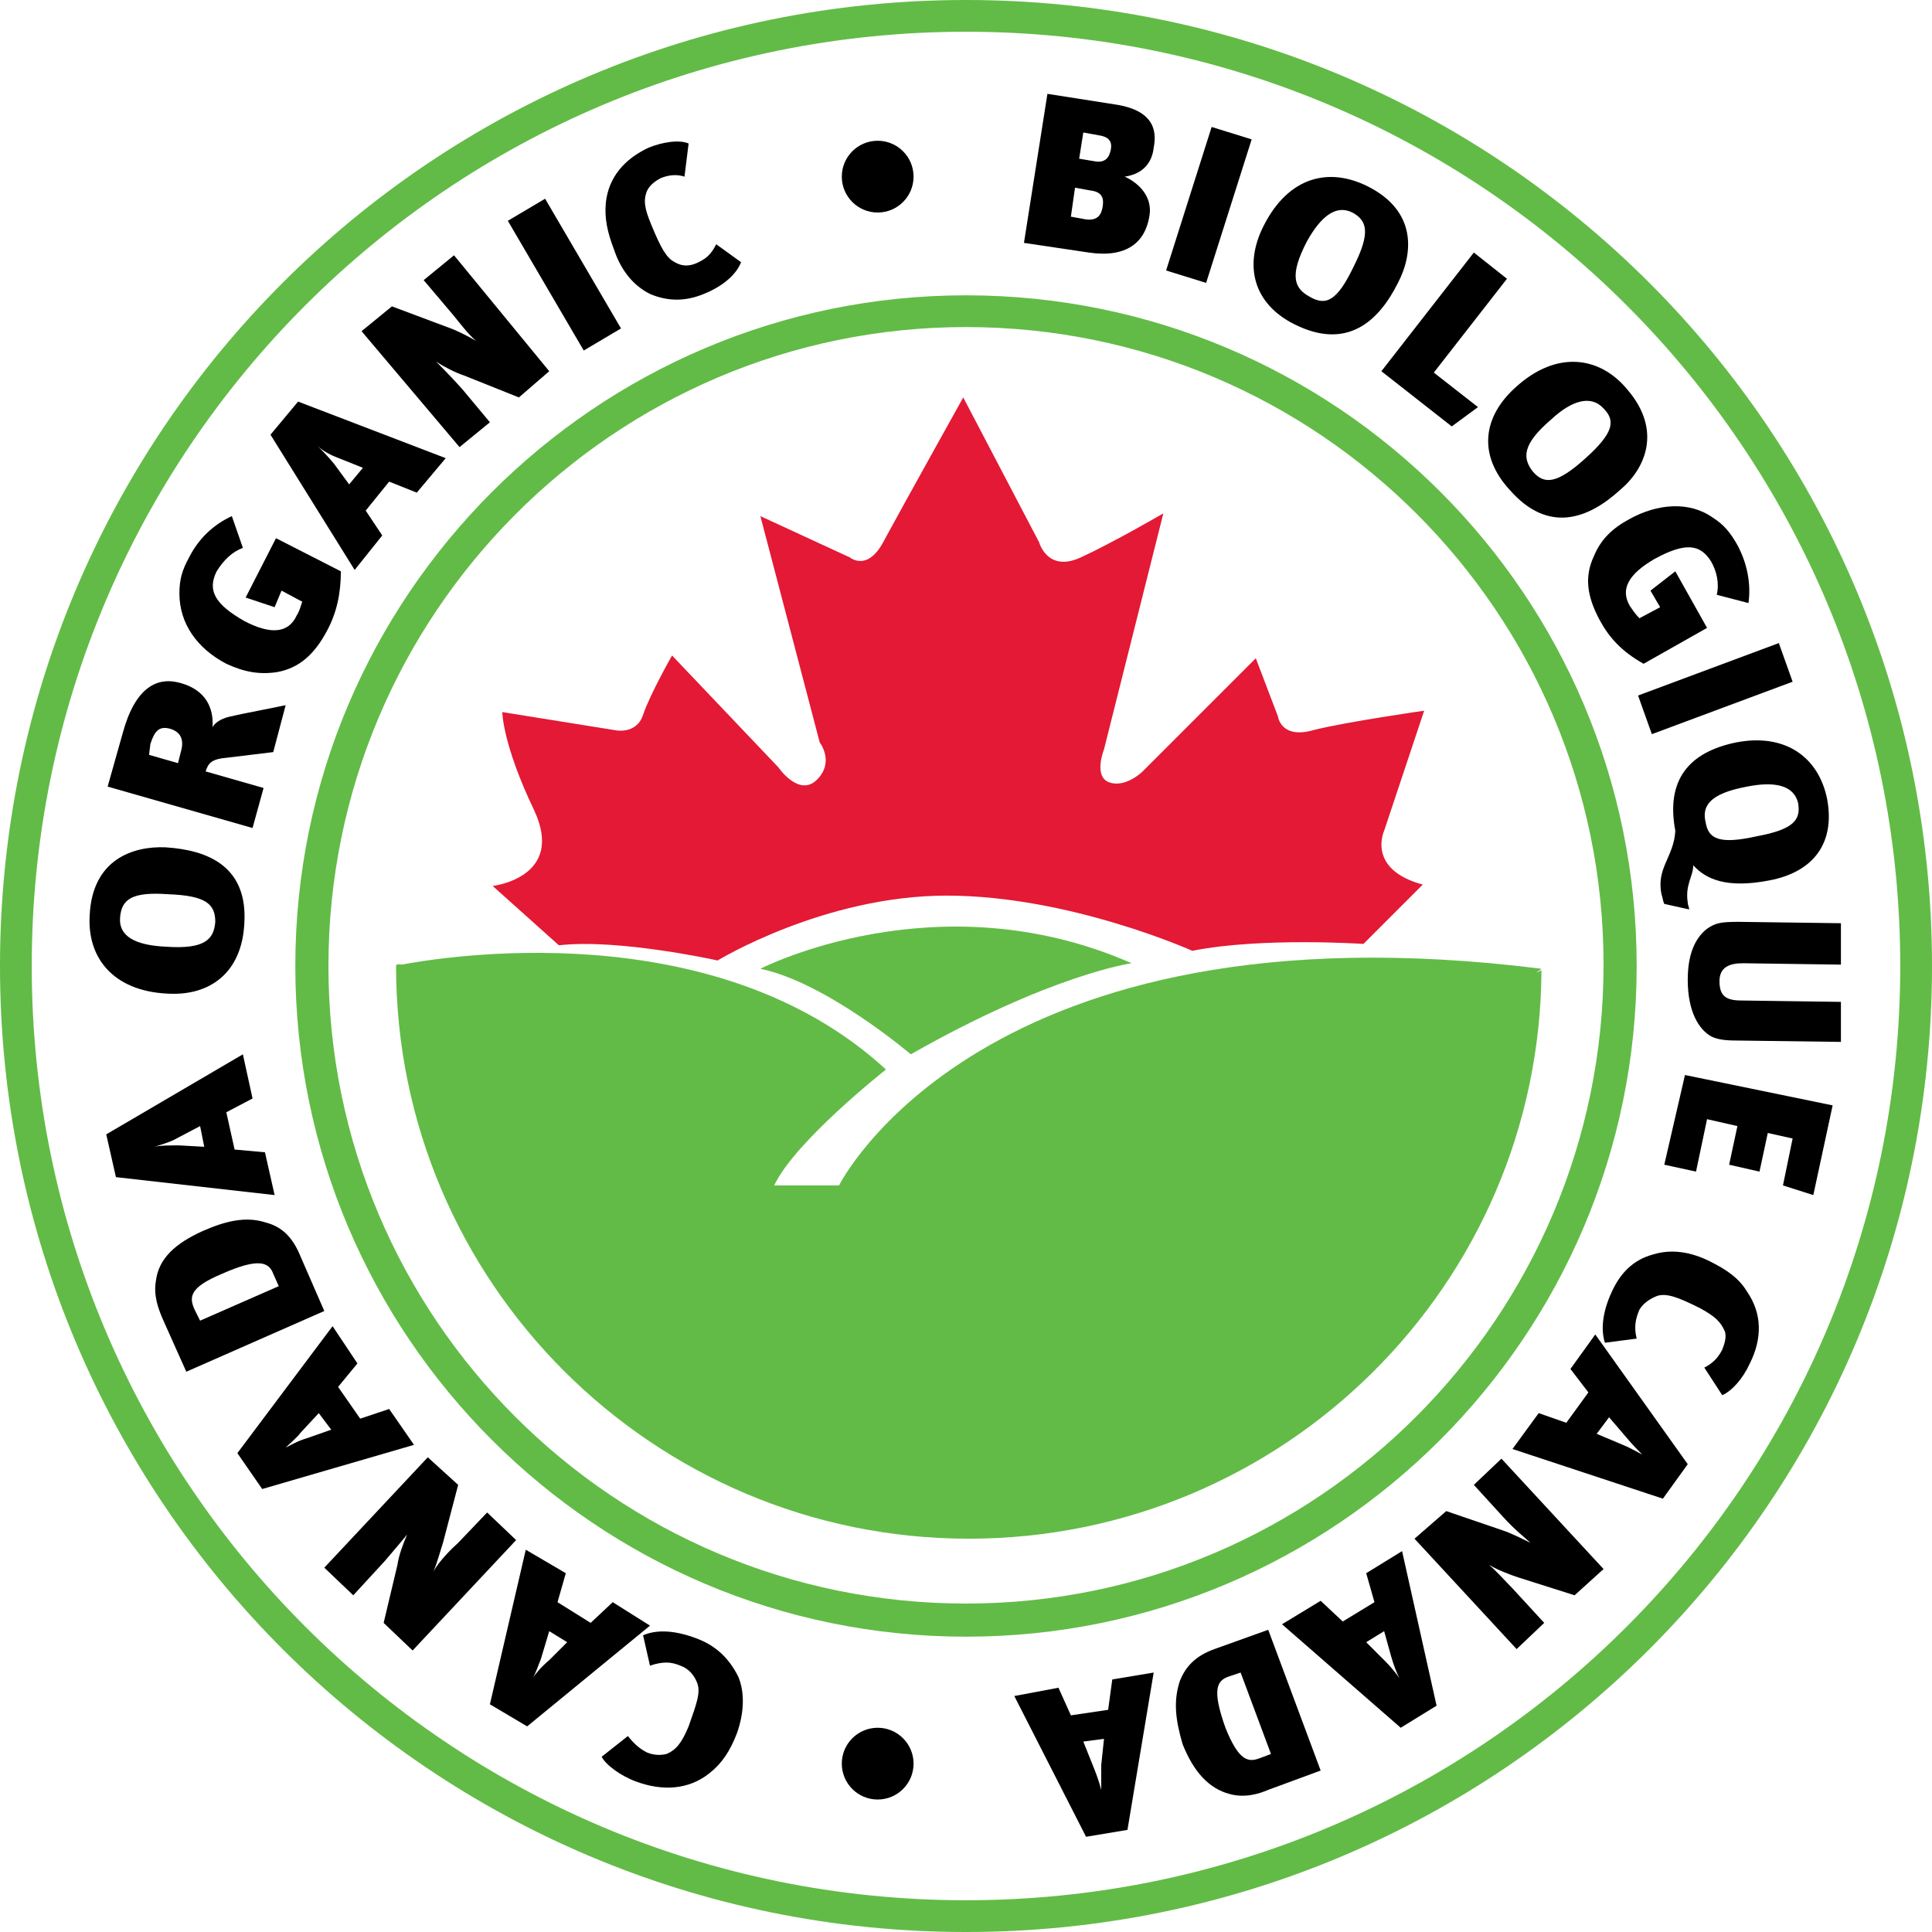 <?xml version="1.0" encoding="utf-8"?>
<!-- Generator: Adobe Illustrator 24.1.0, SVG Export Plug-In . SVG Version: 6.00 Build 0)  -->
<svg version="1.1" id="Layer_1" xmlns="http://www.w3.org/2000/svg" xmlns:xlink="http://www.w3.org/1999/xlink" x="0px" y="0px"
	 width="140px" height="140px" viewBox="0 0 140 140" style="enable-background:new 0 0 140 140;" xml:space="preserve">
<style type="text/css">
	.st0{fill:#62BB46;}
	.st1{fill:#E31935;}
</style>
<path class="st0" d="M55.1,70.2c0,0,12.8-6.6,26.9-0.4c0,0-5.8,0.8-16,6.6C66,76.4,59.9,71.2,55.1,70.2z"/>
<path class="st0" d="M111.3,70.5l0.4-0.3c-40.6-5.1-50.9,15.7-50.9,15.7h-4.7c1.5-3.2,8.1-8.4,8.1-8.4C51.7,66,31.8,69.4,29.1,69.9
	c0,0-0.4-0.1-0.4,0.1c0,22.9,18.6,41.5,41.5,41.5c22.8,0,41.4-18.4,41.5-41.2L111.3,70.5z"/>
<path class="st1" d="M40.5,68.5l-4.8-4.3c0,0,5.3-0.6,3-5.5c-2.3-4.8-2.3-7.1-2.3-7.1l8.1,1.3c0,0,1.6,0.4,2.1-1.1
	c0.5-1.5,2.1-4.3,2.1-4.3l7.7,8.1c0,0,1.5,2.2,2.8,0.9s0.2-2.7,0.2-2.7l-4.3-16.4l6.5,3c0,0,1.3,1.1,2.5-1.3
	c1.3-2.4,5.7-10.3,5.7-10.3l5.5,10.5c0,0,0.6,2.2,3,1.1c2.4-1.1,6-3.2,6-3.2l-4.3,17.1c0,0-0.8,2,0.4,2.4c1.2,0.4,2.4-0.8,2.4-0.8
	l8.2-8.2l1.6,4.2c0,0,0.2,1.7,2.6,1c2.4-0.6,8-1.4,8-1.4l-2.9,8.7c0,0-1.3,2.8,2.8,3.9l-4.3,4.3c0,0-7.4-0.5-12.4,0.5
	c0,0-8.9-4-17.8-4S52,69.6,52,69.6S44.8,68,40.5,68.5z"/>
<path class="st0" d="M70,0C31.3,0,0,31.3,0,70c0,38.7,31.3,70,70,70c38.7,0,70-31.3,70-70C140,31.3,108.7,0,70,0z M70,137.7
	c-37.4,0-67.7-30.3-67.7-67.7C2.3,32.6,32.6,2.3,70,2.3c37.4,0,67.7,30.3,67.7,67.7C137.7,107.4,107.4,137.7,70,137.7z"/>
<path class="st0" d="M70,21.4c-26.8,0-48.6,21.8-48.6,48.6c0,26.8,21.8,48.6,48.6,48.6c26.8,0,48.6-21.8,48.6-48.6
	C118.6,43.1,96.8,21.4,70,21.4z M70,116.2c-25.5,0-46.2-20.7-46.2-46.2S44.5,23.7,70,23.7c25.5,0,46.2,20.7,46.2,46.2
	S95.5,116.2,70,116.2z"/>
<g>
	<path d="M50.4,118.7c1.4,0.5,2.4,1.4,3.1,2.8c0.5,1.2,0.4,2.7-0.1,4.1c-0.5,1.3-1.1,2.2-2,2.9c-1.5,1.2-3.4,1.3-5.3,0.6
		c-1.1-0.4-2.2-1.2-2.5-1.8l1.9-1.5c0.4,0.5,0.8,0.9,1.4,1.2c0.5,0.2,1,0.2,1.4,0.1c0.7-0.3,1.1-0.8,1.6-2c0.6-1.7,0.9-2.5,0.6-3.2
		c-0.2-0.5-0.6-1-1.2-1.2c-0.7-0.3-1.3-0.3-2.2,0l-0.5-2.2C47.5,118.1,48.8,118.1,50.4,118.7z"/>
	<path d="M41,114l-0.6,2.1l2.4,1.5l1.6-1.5l2.7,1.7l-8.9,7.3l-2.7-1.6l2.6-11.2L41,114z M39.2,120.2c-0.2,0.5-0.4,1.1-0.6,1.4
		c0.2-0.3,0.6-0.8,1.2-1.3l1.3-1.3l-1.3-0.8L39.2,120.2z"/>
	<path d="M33.2,107.6l-1.1,4.2c-0.2,0.6-0.4,1.4-0.7,2.1c0.2-0.4,0.8-1.2,1.8-2.1l2.1-2.2l2.1,2l-7.5,8l-2.1-2l1-4.2
		c0.1-0.7,0.4-1.5,0.7-2.2c-0.4,0.5-1.1,1.3-1.6,1.9l-2.3,2.5l-2.1-2l7.5-8L33.2,107.6z"/>
	<path d="M25.9,98.8l-1.4,1.7l1.6,2.3l2.1-0.7l1.8,2.6L19,107.9l-1.8-2.6l6.9-9.2L25.9,98.8z M21.8,103.8c-0.3,0.4-0.8,0.8-1.1,1.1
		c0.4-0.2,0.9-0.5,1.6-0.7l1.7-0.6l-0.9-1.2L21.8,103.8z"/>
	<path d="M19.3,88.6c1.1,0.3,1.9,1,2.5,2.5l1.7,3.9l-10,4.4l-1.7-3.8c-0.3-0.7-0.7-1.7-0.5-2.8c0.2-1.6,1.4-2.7,3.4-3.6
		C16.3,88.5,17.8,88.1,19.3,88.6z M14.1,94.9l0.4,0.8l5.7-2.5l-0.4-0.9c-0.3-0.8-1-1.2-3.7,0C13.7,93.3,13.7,94,14.1,94.9z"/>
	<path d="M18.3,79.6l-1.9,1l0.6,2.7l2.2,0.2l0.7,3.1L8.4,85.3l-0.7-3.1l9.9-5.8L18.3,79.6z M12.6,82.6c-0.4,0.2-1.1,0.4-1.4,0.5
		c0.4-0.1,1-0.1,1.8-0.1l1.8,0.1l-0.3-1.5L12.6,82.6z"/>
	<path d="M12.1,72c-3.9-0.2-5.8-2.6-5.6-5.7c0.2-4,3.1-5,5.5-4.9c3.1,0.2,6,1.4,5.7,5.6C17.5,70.4,15.3,72.2,12.1,72z M12.2,64.8
		c-2.7-0.2-3.4,0.4-3.5,1.7c-0.1,1.4,1.2,2,3.3,2.1c2.8,0.2,3.5-0.5,3.6-1.8C15.6,65.5,14.9,64.9,12.2,64.8z"/>
	<path d="M19.8,54.5l-3.3,0.4c-1.2,0.1-1.4,0.4-1.6,1l4.2,1.2l-0.8,2.9L7.8,57l1.1-3.9c0.9-3.3,2.5-4.1,4.2-3.6
		c1.8,0.5,2.4,1.8,2.3,3.2c0.2-0.4,0.8-0.7,1.4-0.8c0.8-0.2,3-0.6,3.9-0.8L19.8,54.5z M10.8,54.7l2.1,0.6l0.2-0.8
		c0.3-1-0.1-1.5-0.8-1.7c-0.8-0.2-1.1,0.2-1.4,1.1L10.8,54.7z"/>
	<path d="M23.7,45.7c-0.9,1.7-2,2.7-3.6,3c-1.3,0.2-2.4,0-3.7-0.6C14.3,47,13,45.2,13,43c0-1,0.2-1.7,0.7-2.6c0.7-1.4,1.8-2.4,3.1-3
		l0.8,2.3c-0.8,0.3-1.4,0.9-1.9,1.7c-0.7,1.4-0.1,2.4,2,3.6c1.9,1,3.2,0.9,3.8-0.4c0.2-0.3,0.3-0.7,0.4-1l-1.5-0.8L19.9,44l-2.1-0.7
		l2.2-4.3l4.7,2.4C24.7,43,24.4,44.4,23.7,45.7z"/>
	<path d="M30.2,35.7l-2-0.8L26.5,37l1.2,1.8l-2,2.5l-6.1-9.8l2-2.4l10.7,4.1L30.2,35.7z M24.3,33.1c-0.5-0.2-1-0.5-1.3-0.8
		c0.3,0.3,0.7,0.7,1.2,1.3l1.1,1.5l1-1.2L24.3,33.1z"/>
	<path d="M37.6,28.8l-4-1.6c-0.6-0.2-1.4-0.6-2-1c0.3,0.3,1,1,1.9,2l2,2.4l-2.2,1.8L26.2,24l2.2-1.8l4,1.5c0.6,0.2,1.4,0.6,2.1,1
		c-0.5-0.4-1.2-1.3-1.6-1.8l-2.2-2.6l2.2-1.8l6.9,8.4L37.6,28.8z"/>
	<path d="M42.3,25.4L36.8,16l2.7-1.6l5.5,9.4L42.3,25.4z"/>
	<path d="M51,21.3c-1.2,0.5-2.5,0.6-3.9,0c-1.2-0.6-2.1-1.7-2.6-3.2c-0.5-1.3-0.7-2.3-0.6-3.4c0.2-1.9,1.4-3.2,3.1-4
		c1-0.4,2.2-0.6,2.9-0.3l-0.3,2.4c-0.6-0.2-1.2-0.1-1.7,0.1c-0.4,0.2-0.8,0.5-1,0.9c-0.3,0.7-0.2,1.3,0.3,2.5
		c0.7,1.7,1.1,2.4,1.7,2.7c0.5,0.3,1,0.3,1.5,0.1c0.7-0.3,1.1-0.6,1.5-1.4l1.8,1.3C53.4,19.8,52.5,20.7,51,21.3z"/>
	<path d="M78.9,18.3l-4.7-0.7l1.7-10.8L81,7.6c1.7,0.3,3,1.1,2.6,3.1c-0.1,1-0.7,1.9-2.1,2.1c1.1,0.5,2,1.5,1.8,2.8
		C83,17.6,81.6,18.7,78.9,18.3z M79,13.8l-1.1-0.2l-0.3,2.1l1.1,0.2c0.8,0.1,1.1-0.3,1.2-0.9C80,14.4,79.9,13.9,79,13.8z M78.5,9.6
		l-0.3,1.9l1.2,0.2c0.7,0.1,1-0.3,1.1-0.9c0.1-0.6-0.2-0.9-0.9-1L78.5,9.6z"/>
	<path d="M84.5,19.6l3.3-10.4l2.9,0.9l-3.3,10.4L84.5,19.6z"/>
	<path d="M91.6,16.3c1.8-3.5,4.7-4.2,7.5-2.8c3.6,1.8,3.3,4.9,2.2,7c-1.4,2.8-3.7,4.9-7.5,3C90.8,22,90.1,19.2,91.6,16.3z
		 M98.1,19.3c1.2-2.4,1-3.3-0.1-3.9c-1.2-0.6-2.3,0.3-3.3,2.1c-1.3,2.5-0.9,3.4,0.2,4C96.1,22.2,96.9,21.8,98.1,19.3z"/>
	<path d="M105.2,30.9l-5.1-4l6.7-8.6l2.4,1.9l-5.3,6.8l3.2,2.5L105.2,30.9z"/>
	<path d="M109.9,28c2.9-2.6,6-2.2,8,0.2c2.6,3,1.3,5.8-0.5,7.3c-2.3,2.1-5.2,3.2-8,0C107.1,33,107.4,30.2,109.9,28z M114.9,33.2
		c2-1.8,2.2-2.7,1.3-3.6c-0.9-1-2.3-0.6-3.8,0.8c-2.1,1.8-2.1,2.8-1.3,3.8C111.9,35.1,112.8,35.1,114.9,33.2z"/>
	<path d="M115.9,44.9c-0.9-1.7-1.1-3.1-0.4-4.6c0.5-1.2,1.3-2,2.6-2.7c2-1.1,4.3-1.3,6-0.1c0.8,0.5,1.3,1.1,1.8,2
		c0.7,1.3,1,2.8,0.8,4.2l-2.3-0.6c0.2-0.8,0-1.7-0.4-2.4c-0.8-1.3-1.9-1.4-4.1-0.2c-1.9,1.1-2.5,2.2-1.8,3.4
		c0.2,0.3,0.4,0.6,0.7,0.9l1.5-0.8l-0.7-1.2l1.8-1.4l2.3,4.1l-4.6,2.6C117.5,47.2,116.6,46.2,115.9,44.9z"/>
	<path d="M118.7,50.4l10.2-3.8l1,2.8l-10.2,3.8L118.7,50.4z"/>
	<path d="M120.6,65.5c-0.1-0.2-0.1-0.4-0.2-0.7c-0.4-1.9,0.9-2.7,1-4.6c-0.7-3.7,1-5.7,4.4-6.4c3.6-0.7,6,1.1,6.6,4.1
		c0.6,3.2-1,5.3-4.2,5.9c-3.1,0.6-4.6-0.1-5.5-1.1c0,0.8-0.6,1.4-0.4,2.7c0,0.2,0.1,0.3,0.1,0.5L120.6,65.5z M127.3,60.6
		c2.7-0.5,3.2-1.2,3-2.4c-0.3-1.3-1.7-1.6-3.7-1.2c-2.7,0.5-3.3,1.4-3,2.6C123.8,60.8,124.6,61.2,127.3,60.6z"/>
	<path d="M125.8,75.4c-0.9,0-1.4-0.1-1.8-0.3c-0.9-0.5-1.7-1.8-1.7-4.1c0-1.8,0.5-3,1.4-3.7c0.6-0.4,0.9-0.5,2.3-0.5l7.4,0.1l0,3
		l-7.1-0.1c-1,0-1.7,0.3-1.7,1.3c0,1.1,0.5,1.4,1.6,1.4l7.2,0.1l0,2.9L125.8,75.4z"/>
	<path d="M122.1,77.9l10.7,2.2l-1.4,6.5l-2.2-0.7l0.7-3.4l-1.8-0.4l-0.6,2.8l-2.2-0.5l0.6-2.8l-2.2-0.5l-0.8,3.8l-2.3-0.5
		L122.1,77.9z"/>
	<path d="M116.8,93.6c0.6-1.3,1.5-2.3,3-2.7c1.3-0.4,2.7-0.2,4.1,0.5c1.2,0.6,2.1,1.2,2.7,2.2c1.1,1.6,1.1,3.4,0.2,5.2
		c-0.5,1.1-1.3,2-2,2.3l-1.3-2c0.6-0.3,1-0.7,1.3-1.3c0.2-0.5,0.3-0.9,0.2-1.3c-0.3-0.7-0.7-1.1-1.8-1.7c-1.6-0.8-2.4-1.1-3.1-0.9
		c-0.5,0.2-1,0.5-1.3,1c-0.3,0.7-0.4,1.3-0.2,2.1l-2.3,0.3C116,96.4,116.1,95.1,116.8,93.6z"/>
	<path d="M111.5,102.4l2,0.7l1.6-2.2l-1.3-1.7l1.8-2.5l6.7,9.4l-1.8,2.5l-10.9-3.6L111.5,102.4z M117.6,104.7c0.5,0.2,1,0.5,1.4,0.7
		c-0.3-0.3-0.7-0.7-1.2-1.3l-1.2-1.4l-0.9,1.2L117.6,104.7z"/>
	<path d="M104.8,109.5l4.1,1.4c0.6,0.2,1.4,0.6,2,0.9c-0.3-0.3-1.1-0.9-2-1.9l-2.1-2.3l2-1.9l7.4,8l-2.1,1.9l-4.1-1.3
		c-0.6-0.2-1.4-0.5-2.1-0.9c0.5,0.4,1.2,1.2,1.7,1.7l2.3,2.5l-2,1.9l-7.4-8L104.8,109.5z"/>
	<path d="M95.7,116l1.6,1.5l2.3-1.4l-0.6-2.1l2.6-1.6l2.5,11.2l-2.6,1.6l-8.6-7.5L95.7,116z M100.4,120.4c0.4,0.4,0.8,0.9,1,1.2
		c-0.2-0.4-0.4-0.9-0.6-1.6l-0.5-1.8L99,119L100.4,120.4z"/>
	<path d="M85.5,121.8c0.4-1,1.1-1.8,2.5-2.3l3.9-1.4l3.8,10.2l-3.8,1.4c-0.7,0.3-1.7,0.6-2.8,0.3c-1.5-0.4-2.6-1.6-3.4-3.6
		C85.2,124.7,85,123.3,85.5,121.8z M91.3,127.4l0.8-0.3l-2.2-5.9l-0.9,0.3c-0.8,0.3-1.2,0.9-0.2,3.7
		C89.8,127.7,90.5,127.7,91.3,127.4z"/>
	<path d="M76.7,122.3l0.9,2l2.7-0.4l0.3-2.2l3-0.5l-1.9,11.4l-3,0.5l-5.2-10.2L76.7,122.3z M79.3,128.2c0.2,0.5,0.4,1.1,0.5,1.5
		c0-0.4,0-1,0-1.8L80,126l-1.5,0.2L79.3,128.2z"/>
</g>
<circle cx="63.6" cy="12.8" r="2.6"/>
<circle cx="63.6" cy="127.8" r="2.6"/>
</svg>
